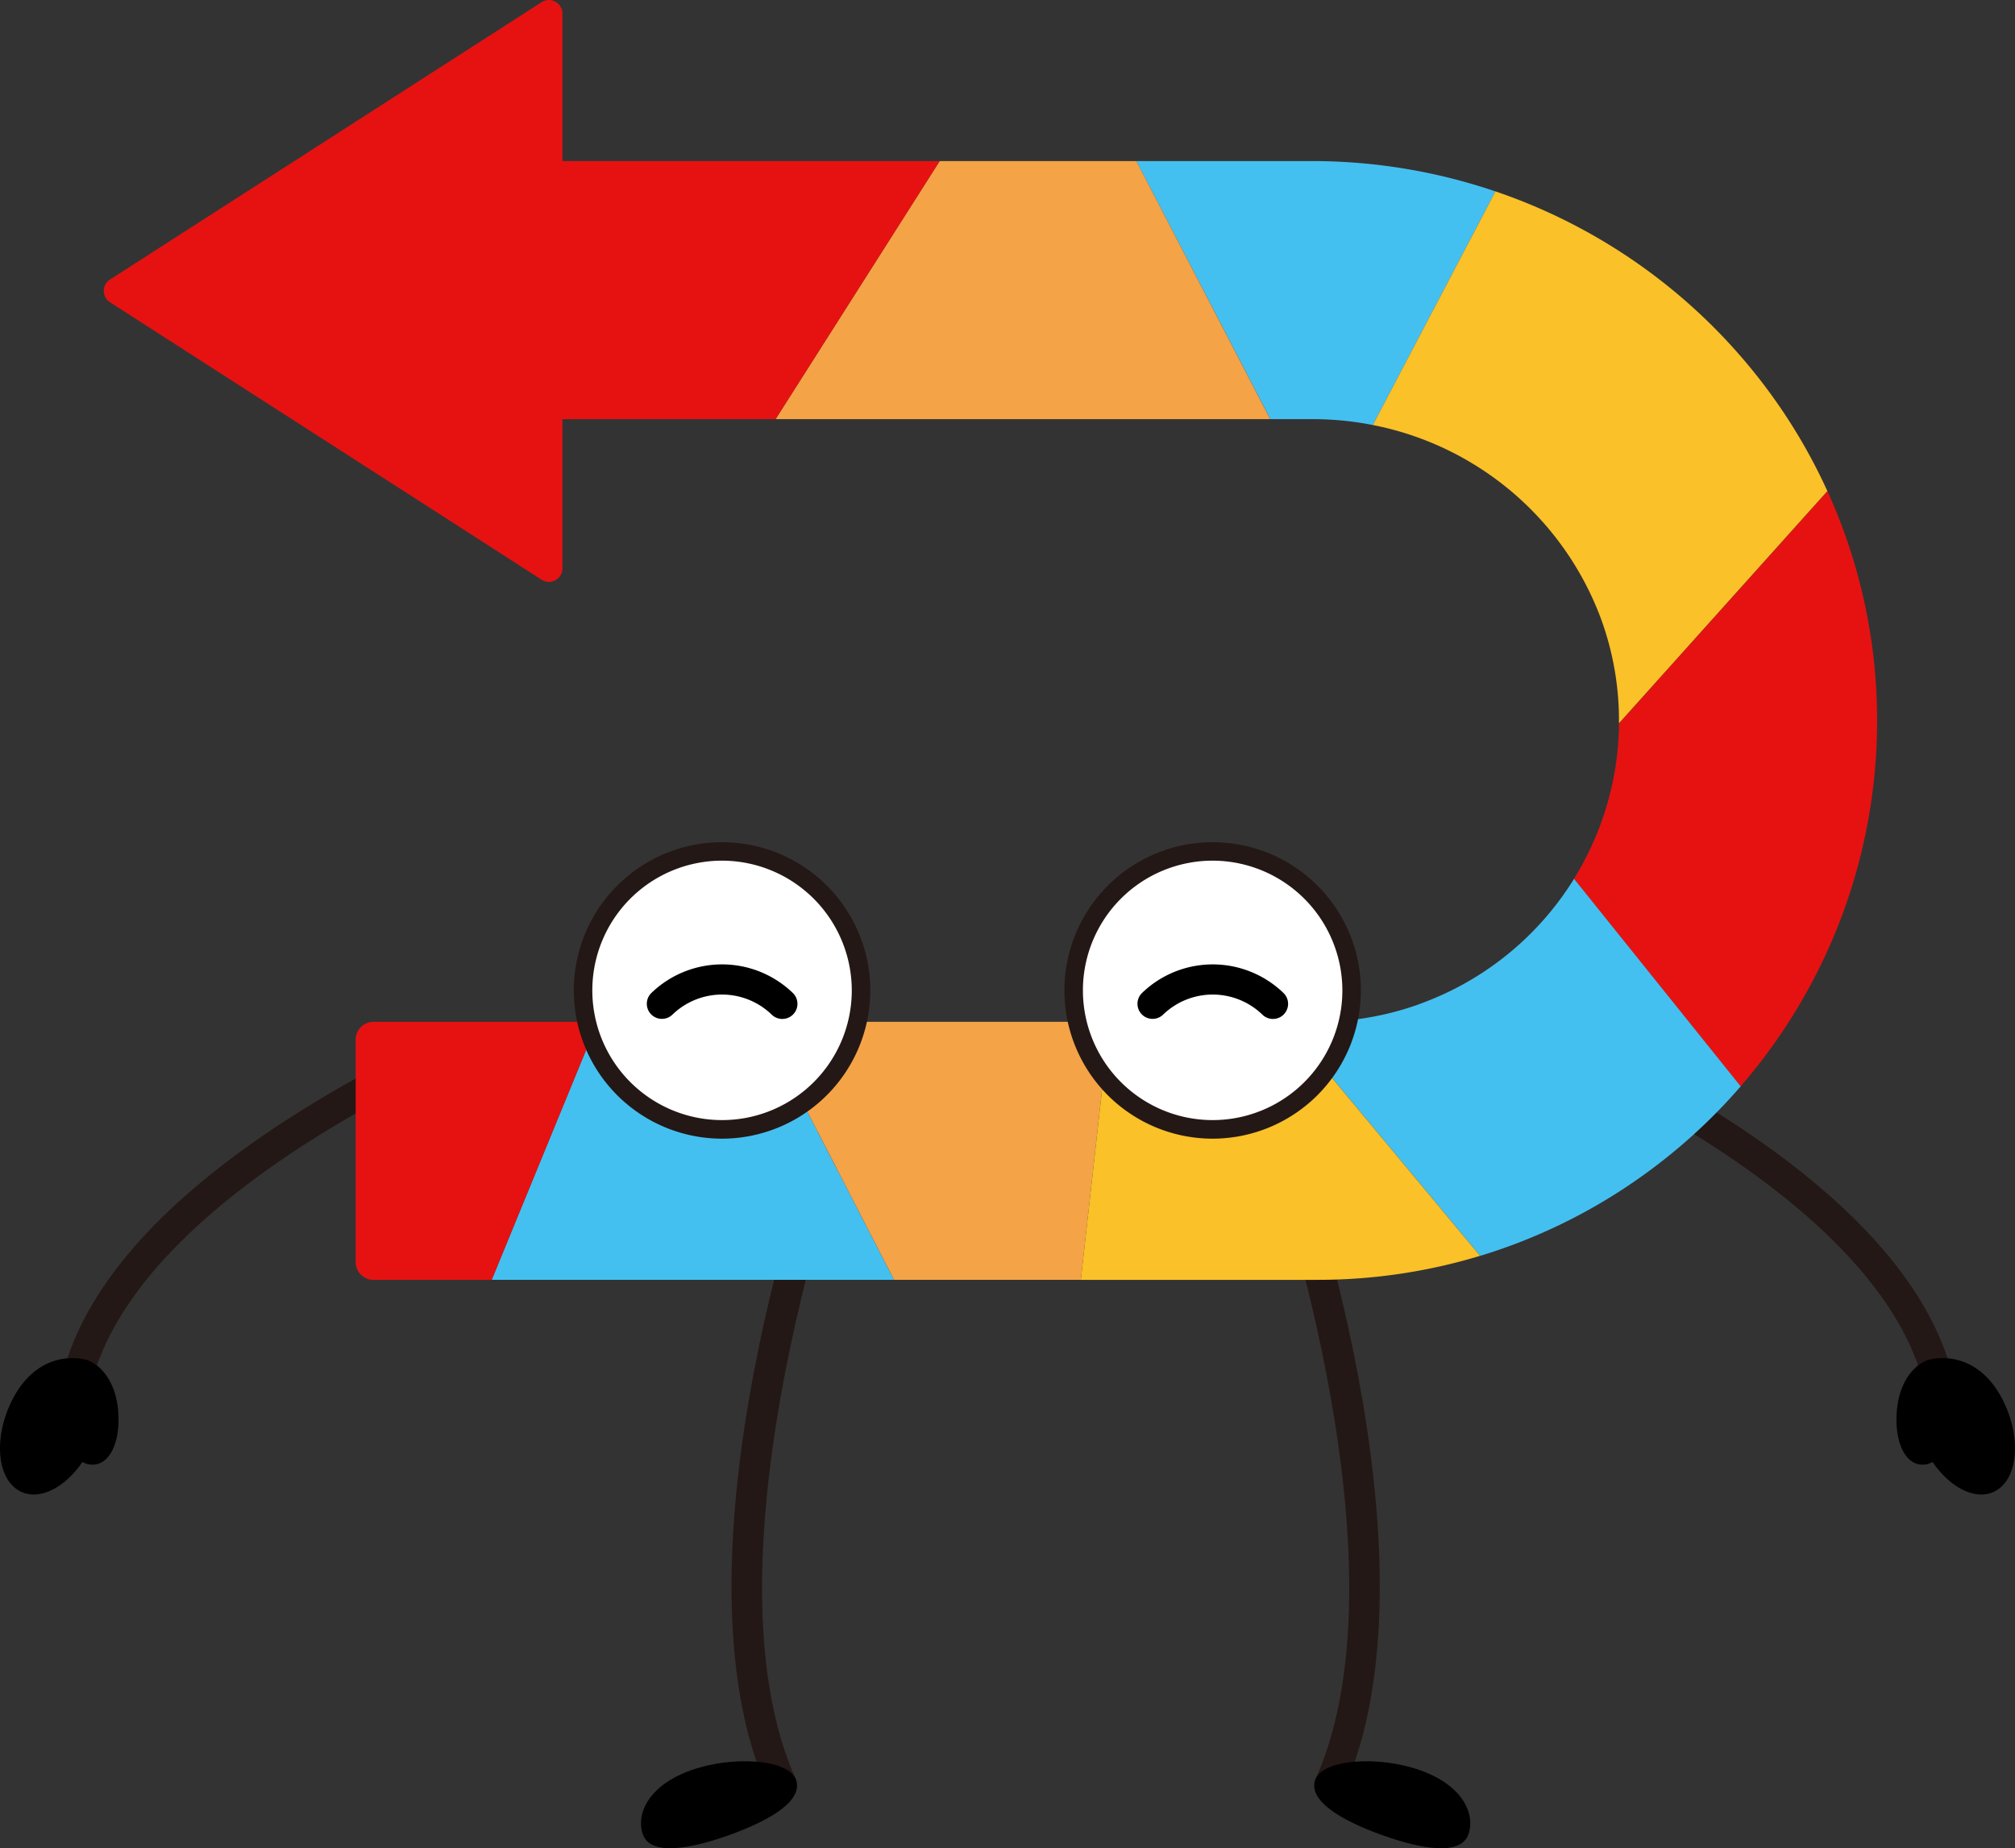 <svg data-name="グループ 137391" xmlns="http://www.w3.org/2000/svg" width="125.814" height="115.411" viewBox="0 0 125.814 115.411"><rect x="0" y="0" width="125.814" height="115.411" fill="#333333" stroke="none"/><defs><clipPath id="a"><path data-name="長方形 147502" fill="none" d="M0 0h125.814v115.411H0z"/></clipPath></defs><g data-name="グループ 137390" clip-path="url(#a)"><path data-name="パス 21587" d="M83.826 111.949l-1.718-.779c6.29-13.882-3.3-40.425-3.4-40.692l1.771-.649c.409 1.118 9.958 27.534 3.349 42.12" fill="#231815"/><path data-name="パス 21588" d="M91.678 114.562c-.46 1.279-2.763.969-5.4.021s-4.612-2.174-4.153-3.453 3.944-1.525 6.582-.577 3.432 2.731 2.972 4.01"/><path data-name="パス 21589" d="M48 111.949l1.718-.779c-6.29-13.882 3.3-40.425 3.4-40.692l-1.771-.649c-.409 1.118-9.958 27.534-3.349 42.12" fill="#231815"/><path data-name="パス 21590" d="M40.147 114.562c.46 1.279 2.763.969 5.4.021s4.612-2.174 4.153-3.453-3.944-1.525-6.582-.577-3.432 2.731-2.972 4.01"/><path data-name="パス 21591" d="M120.327 87.444c-2.1-12.72-24.469-21.778-24.695-21.868l.7-1.752a74.308 74.308 0 0111.978 6.361c8.248 5.424 12.918 11.127 13.879 16.952z" fill="#231815"/><path data-name="パス 21592" d="M125.036 87.39c-1.153-2.25-2.985-2.813-4.5-2.506-.744.151-1.836 1.074-2.073 2.966-.221 1.766.287 3.355 1.323 3.585a1.267 1.267 0 00.882-.144c1.177 1.727 2.874 2.5 4.044 1.741 1.331-.866 1.476-3.392.323-5.642"/><path data-name="パス 21593" d="M5.487 87.444l-1.861-.307c.961-5.825 5.631-11.529 13.879-16.952a74.308 74.308 0 0111.978-6.361l.7 1.752c-.225.09-22.6 9.158-24.695 21.868" fill="#231815"/><path data-name="パス 21594" d="M.778 87.39c1.153-2.25 2.985-2.813 4.5-2.506.744.151 1.836 1.074 2.073 2.966.221 1.766-.287 3.355-1.323 3.585a1.267 1.267 0 01-.882-.144c-1.177 1.727-2.874 2.5-4.044 1.741-1.331-.866-1.476-3.392-.323-5.642"/><path data-name="パス 21595" d="M117.203 44.785a34.51 34.51 0 00-3.1-14.115l-13.013 14.5a18.665 18.665 0 01-1.183 6.381 18.927 18.927 0 01-1.632 3.328l10.405 12.959a35.152 35.152 0 003.06-4.106 34.78 34.78 0 005.463-18.945" fill="#e61211"/><path data-name="パス 21596" d="M41.286 63.806h-3.97L30.7 79.918h25.124l-8.313-16.112z" fill="#44c0f0"/><path data-name="パス 21597" d="M34.306 63.807H23.318a1.109 1.109 0 00-1.109 1.109V78.81a1.109 1.109 0 001.109 1.109h7.383l6.617-16.112z" fill="#e61211"/><path data-name="パス 21598" d="M56.191 63.806h-8.679l8.313 16.112h11.66l1.8-16.112z" fill="#f4a347"/><path data-name="パス 21599" d="M81.95 10.058h-11l8.367 16.115h2.651a19.3 19.3 0 013.75.368l7.657-14.588a35.533 35.533 0 00-11.425-1.895" fill="#44c0f0"/><path data-name="パス 21600" d="M88.681 62.682a18.7 18.7 0 01-6.4 1.124H80.26L92.423 78.42a34.772 34.772 0 0010.108-4.984 35.025 35.025 0 006.155-5.6L98.281 54.877a18.832 18.832 0 01-9.6 7.8" fill="#44c0f0"/><path data-name="パス 21601" d="M111.496 25.951a35.337 35.337 0 00-18.122-14L85.716 26.54a19.113 19.113 0 0114.27 12.159 18.472 18.472 0 011.1 6.1v.365l13.013-14.5a34.726 34.726 0 00-2.607-4.718" fill="#fac128"/><path data-name="パス 21602" d="M58.671 10.057L48.426 26.172h30.885l-8.36-16.115z" fill="#f4a347"/><path data-name="パス 21603" d="M50.324 10.06H35.117V.846a.844.844 0 00-1.3-.71L6.868 17.456a.844.844 0 000 1.42l20.211 12.989s.321.2.592.381l6.146 3.954a.844.844 0 001.3-.71v-9.318h13.309L58.672 10.06z" fill="#e61211"/><path data-name="パス 21604" d="M79.093 63.807h-9.808l-1.8 16.112h14.789a34.853 34.853 0 0010.142-1.5L80.253 63.805z" fill="#fac128"/><path data-name="パス 21605" d="M53.767 61.848a8.68 8.68 0 11-8.68-8.68 8.68 8.68 0 018.68 8.68" fill="#fff"/><path data-name="パス 21606" d="M45.084 71.103a9.256 9.256 0 119.256-9.256 9.266 9.266 0 01-9.256 9.256m0-17.36a8.1 8.1 0 108.1 8.1 8.113 8.113 0 00-8.1-8.1" fill="#231815"/><path data-name="パス 21607" d="M48.845 63.627a.941.941 0 01-.66-.269 4.459 4.459 0 00-6.2 0 .943.943 0 01-1.319-1.348 6.356 6.356 0 018.842 0 .943.943 0 01-.66 1.617"/><path data-name="パス 21608" d="M84.399 61.848a8.68 8.68 0 11-8.68-8.68 8.68 8.68 0 018.68 8.68" fill="#fff"/><path data-name="パス 21609" d="M75.716 71.103a9.256 9.256 0 119.256-9.256 9.266 9.266 0 01-9.256 9.256m0-17.36a8.1 8.1 0 108.1 8.1 8.113 8.113 0 00-8.1-8.1" fill="#231815"/><path data-name="パス 21610" d="M79.481 63.627a.941.941 0 01-.66-.269 4.459 4.459 0 00-6.2 0 .943.943 0 01-1.319-1.348 6.356 6.356 0 018.841 0 .943.943 0 01-.66 1.617"/></g></svg>